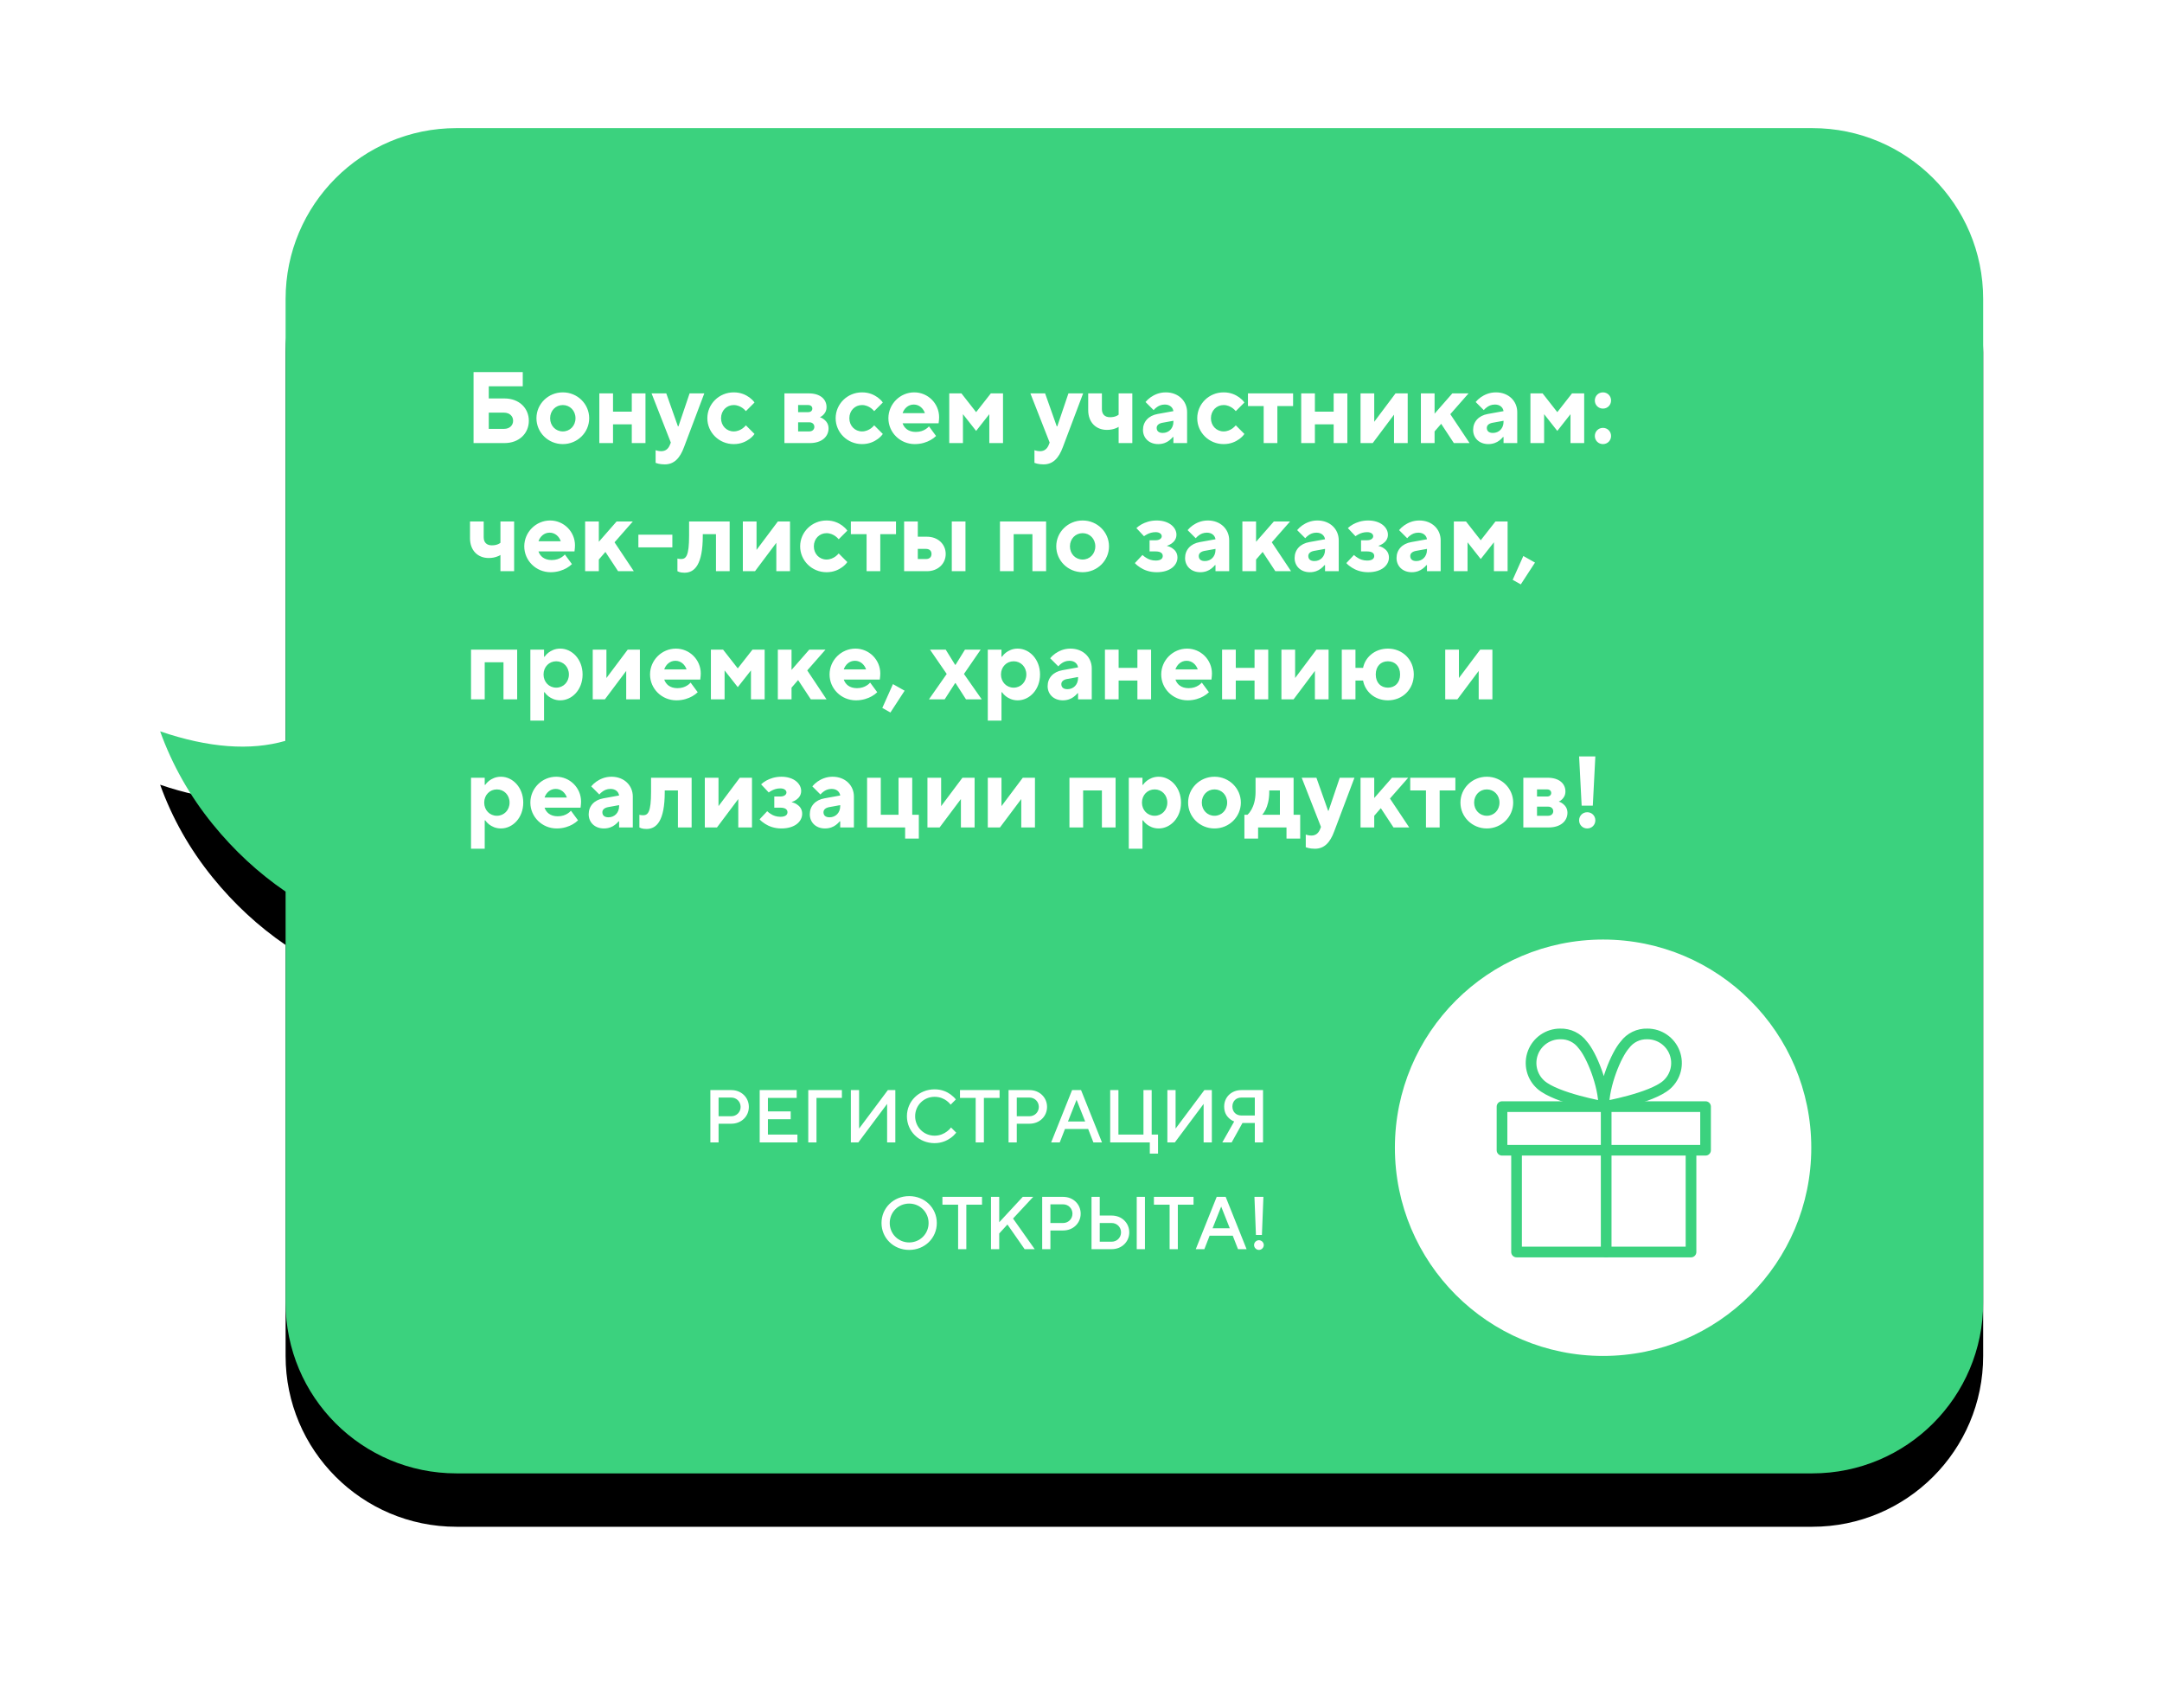 <?xml version="1.0" encoding="UTF-8"?> <svg xmlns="http://www.w3.org/2000/svg" xmlns:xlink="http://www.w3.org/1999/xlink" width="405px" height="320px" viewBox="0 0 405 320"> <!-- Generator: Sketch 56.3 (81716) - https://sketch.com --> <title>Group 9</title> <desc>Created with Sketch.</desc> <defs> <path d="M23.5,143.02 C18.393,139.528 13.832,135.306 9.818,130.354 C5.533,125.067 2.26,119.282 -1.08357767e-13,113 C9.063,116.089 16.896,116.679 23.5,114.769 L23.5,32 C23.5,14.327 37.827,3.24649801e-15 55.5,0 L309.5,0 C327.173,-3.24649801e-15 341.5,14.327 341.5,32 L341.5,220 C341.5,237.673 327.173,252 309.5,252 L55.5,252 C37.827,252 23.5,237.673 23.5,220 L23.5,143.02 Z" id="path-1"></path> <filter x="-16.4%" y="-18.3%" width="132.8%" height="144.4%" filterUnits="objectBoundingBox" id="filter-2"> <feOffset dx="0" dy="10" in="SourceAlpha" result="shadowOffsetOuter1"></feOffset> <feGaussianBlur stdDeviation="17" in="shadowOffsetOuter1" result="shadowBlurOuter1"></feGaussianBlur> <feColorMatrix values="0 0 0 0 0.11 0 0 0 0 0.133 0 0 0 0 0.302 0 0 0 0.16 0" type="matrix" in="shadowBlurOuter1"></feColorMatrix> </filter> </defs> <g id="Page-1" stroke="none" stroke-width="1" fill="none" fill-rule="evenodd"> <g id="0-elements" transform="translate(-1372, -489)"> <g id="Group-9" transform="translate(1402, 513)"> <g id="Group-5"> <g id="Combined-Shape"> <use fill="black" fill-opacity="1" filter="url(#filter-2)" xlink:href="#path-1"></use> <use fill="#3BD27E" fill-rule="evenodd" xlink:href="#path-1"></use> </g> <path d="M61.56,56.34 L64.41,56.34 C65.474,56.34 66.12,55.675 66.12,54.82 C66.12,53.965 65.474,53.3 64.41,53.3 L61.56,53.3 L61.56,56.34 Z M58.71,59 L58.71,45.7 L67.925,45.7 L67.925,48.36 L61.56,48.36 L61.56,50.64 L64.505,50.64 C67.26,50.64 69.065,52.464 69.065,54.82 C69.065,57.176 67.26,59 64.505,59 L58.71,59 Z M75.43,56.815 C76.76,56.815 77.805,55.77 77.805,54.345 C77.805,52.92 76.76,51.875 75.43,51.875 C74.1,51.875 73.055,52.92 73.055,54.345 C73.055,55.77 74.1,56.815 75.43,56.815 Z M70.49,54.345 C70.49,51.685 72.675,49.5 75.43,49.5 C78.185,49.5 80.37,51.685 80.37,54.345 C80.37,57.005 78.185,59.19 75.43,59.19 C72.675,59.19 70.49,57.005 70.49,54.345 Z M82.27,59 L82.27,49.69 L84.835,49.69 L84.835,53.11 L88.35,53.11 L88.35,49.69 L90.915,49.69 L90.915,59 L88.35,59 L88.35,55.485 L84.835,55.485 L84.835,59 L82.27,59 Z M92.815,62.705 L92.815,60.33 C92.91,60.368 93.005,60.406 93.119,60.425 C93.328,60.482 93.575,60.52 93.86,60.52 C94.715,60.52 95.19,60.045 95.475,59.38 L95.665,58.905 L92.055,49.69 L94.81,49.69 L96.995,55.865 L97.09,55.865 L99.18,49.69 L101.935,49.69 L98.135,59.76 C97.356,61.869 96.254,62.99 94.525,62.99 C94.05,62.99 93.613,62.933 93.309,62.857 C93.138,62.8 92.967,62.762 92.815,62.705 Z M109.725,55.675 L111.34,57.29 C111.093,57.651 110.77,57.955 110.39,58.24 C109.725,58.715 108.794,59.19 107.445,59.19 C104.69,59.19 102.505,57.005 102.505,54.345 C102.505,51.685 104.69,49.5 107.445,49.5 C108.794,49.5 109.725,49.975 110.39,50.45 C110.77,50.735 111.093,51.039 111.34,51.4 L109.725,53.015 C109.554,52.806 109.345,52.616 109.117,52.445 C108.718,52.16 108.148,51.875 107.445,51.875 C106.115,51.875 105.07,52.92 105.07,54.345 C105.07,55.77 106.115,56.815 107.445,56.815 C108.148,56.815 108.718,56.53 109.117,56.245 C109.345,56.074 109.554,55.884 109.725,55.675 Z M116.945,59 L116.945,49.69 L121.505,49.69 C123.709,49.69 124.83,50.83 124.83,52.255 C124.83,52.996 124.507,53.433 124.203,53.737 C124.032,53.908 123.823,54.06 123.595,54.155 C123.899,54.25 124.165,54.402 124.393,54.592 C124.792,54.915 125.21,55.428 125.21,56.245 C125.21,57.765 123.975,59 121.695,59 L116.945,59 Z M119.51,56.815 L121.6,56.815 C122.189,56.815 122.55,56.435 122.55,55.96 C122.55,55.485 122.189,55.105 121.6,55.105 L119.51,55.105 L119.51,56.815 Z M119.51,53.205 L121.41,53.205 C121.885,53.205 122.17,52.92 122.17,52.54 C122.17,52.16 121.885,51.875 121.41,51.875 L119.51,51.875 L119.51,53.205 Z M133.76,55.675 L135.375,57.29 C135.128,57.651 134.805,57.955 134.425,58.24 C133.76,58.715 132.829,59.19 131.48,59.19 C128.725,59.19 126.54,57.005 126.54,54.345 C126.54,51.685 128.725,49.5 131.48,49.5 C132.829,49.5 133.76,49.975 134.425,50.45 C134.805,50.735 135.128,51.039 135.375,51.4 L133.76,53.015 C133.589,52.806 133.38,52.616 133.152,52.445 C132.753,52.16 132.183,51.875 131.48,51.875 C130.15,51.875 129.105,52.92 129.105,54.345 C129.105,55.77 130.15,56.815 131.48,56.815 C132.183,56.815 132.753,56.53 133.152,56.245 C133.38,56.074 133.589,55.884 133.76,55.675 Z M144.02,55.865 L145.35,57.67 C145.065,57.955 144.723,58.202 144.324,58.43 C143.64,58.81 142.652,59.19 141.36,59.19 C138.605,59.19 136.42,57.005 136.42,54.345 C136.42,51.685 138.605,49.5 141.265,49.5 C143.83,49.5 145.92,51.59 145.92,54.155 C145.92,54.516 145.882,54.763 145.863,54.972 L145.825,55.295 L139.08,55.295 C139.365,56.15 140.125,56.91 141.55,56.91 C142.367,56.91 142.956,56.682 143.393,56.397 C143.64,56.245 143.849,56.074 144.02,55.865 Z M139.08,53.395 L143.26,53.395 C142.975,52.54 142.234,51.78 141.17,51.78 C140.106,51.78 139.365,52.54 139.08,53.395 Z M147.82,59 L147.82,49.69 L150.1,49.69 L152.855,53.205 L155.61,49.69 L157.89,49.69 L157.89,59 L155.325,59 L155.325,53.585 L152.855,56.72 L150.385,53.585 L150.385,59 L147.82,59 Z M163.78,62.705 L163.78,60.33 C163.875,60.368 163.97,60.406 164.084,60.425 C164.293,60.482 164.54,60.52 164.825,60.52 C165.68,60.52 166.155,60.045 166.44,59.38 L166.63,58.905 L163.02,49.69 L165.775,49.69 L167.96,55.865 L168.055,55.865 L170.145,49.69 L172.9,49.69 L169.1,59.76 C168.321,61.869 167.219,62.99 165.49,62.99 C165.015,62.99 164.578,62.933 164.274,62.857 C164.103,62.8 163.932,62.762 163.78,62.705 Z M179.55,59 L179.55,55.96 C179.379,56.074 179.189,56.169 178.961,56.245 C178.581,56.397 178.03,56.53 177.365,56.53 C175.294,56.53 173.85,55.105 173.85,52.825 L173.85,49.69 L176.415,49.69 L176.415,52.635 C176.415,53.604 176.966,54.155 177.935,54.155 C178.448,54.155 178.847,54.06 179.132,53.927 C179.284,53.87 179.417,53.775 179.55,53.68 L179.55,49.69 L182.115,49.69 L182.115,59 L179.55,59 Z M189.81,59 L189.81,57.86 L189.715,57.86 C189.506,58.107 189.278,58.335 189.012,58.525 C188.556,58.886 187.853,59.19 186.96,59.19 C185.25,59.19 184.11,58.05 184.11,56.53 C184.11,55.01 185.136,53.851 186.865,53.547 L189.81,53.015 C189.715,52.35 189.164,51.78 188.195,51.78 C187.53,51.78 187.017,52.027 186.656,52.312 C186.447,52.464 186.257,52.635 186.105,52.825 L184.585,51.305 C184.851,50.982 185.174,50.678 185.554,50.412 C186.219,49.956 187.15,49.5 188.385,49.5 C190.76,49.5 192.375,51.134 192.375,53.205 L192.375,59 L189.81,59 Z M189.81,55.01 L189.81,54.82 L187.72,55.2 C187.055,55.333 186.675,55.675 186.675,56.15 C186.675,56.739 187.055,57.1 187.815,57.1 C188.955,57.1 189.81,56.245 189.81,55.01 Z M201.495,55.675 L203.11,57.29 C202.863,57.651 202.54,57.955 202.16,58.24 C201.495,58.715 200.564,59.19 199.215,59.19 C196.46,59.19 194.275,57.005 194.275,54.345 C194.275,51.685 196.46,49.5 199.215,49.5 C200.564,49.5 201.495,49.975 202.16,50.45 C202.54,50.735 202.863,51.039 203.11,51.4 L201.495,53.015 C201.324,52.806 201.115,52.616 200.887,52.445 C200.488,52.16 199.918,51.875 199.215,51.875 C197.885,51.875 196.84,52.92 196.84,54.345 C196.84,55.77 197.885,56.815 199.215,56.815 C199.918,56.815 200.488,56.53 200.887,56.245 C201.115,56.074 201.324,55.884 201.495,55.675 Z M206.72,59 L206.72,52.065 L203.775,52.065 L203.775,49.69 L212.23,49.69 L212.23,52.065 L209.285,52.065 L209.285,59 L206.72,59 Z M213.75,59 L213.75,49.69 L216.315,49.69 L216.315,53.11 L219.83,53.11 L219.83,49.69 L222.395,49.69 L222.395,59 L219.83,59 L219.83,55.485 L216.315,55.485 L216.315,59 L213.75,59 Z M224.865,59 L224.865,49.69 L227.43,49.69 L227.43,55.01 L231.42,49.69 L233.7,49.69 L233.7,59 L231.135,59 L231.135,53.68 L227.145,59 L224.865,59 Z M236.17,59 L236.17,49.69 L238.735,49.69 L238.735,53.49 L242.06,49.69 L245.1,49.69 L241.68,53.585 L245.29,59 L242.345,59 L239.97,55.39 L238.735,56.815 L238.735,59 L236.17,59 Z M251.655,59 L251.655,57.86 L251.56,57.86 C251.351,58.107 251.123,58.335 250.857,58.525 C250.401,58.886 249.698,59.19 248.805,59.19 C247.095,59.19 245.955,58.05 245.955,56.53 C245.955,55.01 246.981,53.851 248.71,53.547 L251.655,53.015 C251.56,52.35 251.009,51.78 250.04,51.78 C249.375,51.78 248.862,52.027 248.501,52.312 C248.292,52.464 248.102,52.635 247.95,52.825 L246.43,51.305 C246.696,50.982 247.019,50.678 247.399,50.412 C248.064,49.956 248.995,49.5 250.23,49.5 C252.605,49.5 254.22,51.134 254.22,53.205 L254.22,59 L251.655,59 Z M251.655,55.01 L251.655,54.82 L249.565,55.2 C248.9,55.333 248.52,55.675 248.52,56.15 C248.52,56.739 248.9,57.1 249.66,57.1 C250.8,57.1 251.655,56.245 251.655,55.01 Z M256.69,59 L256.69,49.69 L258.97,49.69 L261.725,53.205 L264.48,49.69 L266.76,49.69 L266.76,59 L264.195,59 L264.195,53.585 L261.725,56.72 L259.255,53.585 L259.255,59 L256.69,59 Z M268.755,57.67 C268.755,56.815 269.42,56.15 270.275,56.15 C271.13,56.15 271.795,56.815 271.795,57.67 C271.795,58.525 271.13,59.19 270.275,59.19 C269.42,59.19 268.755,58.525 268.755,57.67 Z M268.755,51.02 C268.755,50.165 269.42,49.5 270.275,49.5 C271.13,49.5 271.795,50.165 271.795,51.02 C271.795,51.875 271.13,52.54 270.275,52.54 C269.42,52.54 268.755,51.875 268.755,51.02 Z M63.745,83 L63.745,79.96 C63.574,80.074 63.384,80.169 63.156,80.245 C62.776,80.397 62.225,80.53 61.56,80.53 C59.489,80.53 58.045,79.105 58.045,76.825 L58.045,73.69 L60.61,73.69 L60.61,76.635 C60.61,77.604 61.161,78.155 62.13,78.155 C62.643,78.155 63.042,78.06 63.327,77.927 C63.479,77.87 63.612,77.775 63.745,77.68 L63.745,73.69 L66.31,73.69 L66.31,83 L63.745,83 Z M75.81,79.865 L77.14,81.67 C76.855,81.955 76.513,82.202 76.114,82.43 C75.43,82.81 74.442,83.19 73.15,83.19 C70.395,83.19 68.21,81.005 68.21,78.345 C68.21,75.685 70.395,73.5 73.055,73.5 C75.62,73.5 77.71,75.59 77.71,78.155 C77.71,78.516 77.672,78.763 77.653,78.972 L77.615,79.295 L70.87,79.295 C71.155,80.15 71.915,80.91 73.34,80.91 C74.157,80.91 74.746,80.682 75.183,80.397 C75.43,80.245 75.639,80.074 75.81,79.865 Z M70.87,77.395 L75.05,77.395 C74.765,76.54 74.024,75.78 72.96,75.78 C71.896,75.78 71.155,76.54 70.87,77.395 Z M79.61,83 L79.61,73.69 L82.175,73.69 L82.175,77.49 L85.5,73.69 L88.54,73.69 L85.12,77.585 L88.73,83 L85.785,83 L83.41,79.39 L82.175,80.815 L82.175,83 L79.61,83 Z M89.585,78.535 L89.585,76.16 L95.95,76.16 L95.95,78.535 L89.585,78.535 Z M96.9,83 L96.9,80.625 L97.128,80.682 C97.261,80.701 97.413,80.72 97.565,80.72 C98.515,80.72 99.085,80.15 99.085,76.35 L99.085,73.69 L106.685,73.69 L106.685,83 L104.12,83 L104.12,76.065 L101.65,76.065 L101.65,76.35 C101.65,81.765 100.13,83.285 98.23,83.285 C97.793,83.285 97.47,83.228 97.242,83.152 C97.109,83.095 96.995,83.057 96.9,83 Z M109.155,83 L109.155,73.69 L111.72,73.69 L111.72,79.01 L115.71,73.69 L117.99,73.69 L117.99,83 L115.425,83 L115.425,77.68 L111.435,83 L109.155,83 Z M127.11,79.675 L128.725,81.29 C128.478,81.651 128.155,81.955 127.775,82.24 C127.11,82.715 126.179,83.19 124.83,83.19 C122.075,83.19 119.89,81.005 119.89,78.345 C119.89,75.685 122.075,73.5 124.83,73.5 C126.179,73.5 127.11,73.975 127.775,74.45 C128.155,74.735 128.478,75.039 128.725,75.4 L127.11,77.015 C126.939,76.806 126.73,76.616 126.502,76.445 C126.103,76.16 125.533,75.875 124.83,75.875 C123.5,75.875 122.455,76.92 122.455,78.345 C122.455,79.77 123.5,80.815 124.83,80.815 C125.533,80.815 126.103,80.53 126.502,80.245 C126.73,80.074 126.939,79.884 127.11,79.675 Z M132.335,83 L132.335,76.065 L129.39,76.065 L129.39,73.69 L137.845,73.69 L137.845,76.065 L134.9,76.065 L134.9,83 L132.335,83 Z M148.295,83 L148.295,73.69 L150.86,73.69 L150.86,83 L148.295,83 Z M141.93,80.72 L143.45,80.72 C144.115,80.72 144.495,80.359 144.495,79.77 C144.495,79.181 144.115,78.82 143.45,78.82 L141.93,78.82 L141.93,80.72 Z M139.365,83 L139.365,73.69 L141.93,73.69 L141.93,76.54 L143.64,76.54 C145.711,76.54 147.155,77.946 147.155,79.77 C147.155,81.594 145.711,83 143.64,83 L139.365,83 Z M157.32,83 L157.32,73.69 L165.965,73.69 L165.965,83 L163.4,83 L163.4,76.065 L159.885,76.065 L159.885,83 L157.32,83 Z M172.805,80.815 C174.135,80.815 175.18,79.77 175.18,78.345 C175.18,76.92 174.135,75.875 172.805,75.875 C171.475,75.875 170.43,76.92 170.43,78.345 C170.43,79.77 171.475,80.815 172.805,80.815 Z M167.865,78.345 C167.865,75.685 170.05,73.5 172.805,73.5 C175.56,73.5 177.745,75.685 177.745,78.345 C177.745,81.005 175.56,83.19 172.805,83.19 C170.05,83.19 167.865,81.005 167.865,78.345 Z M182.59,81.48 L184.015,79.96 C184.224,80.169 184.471,80.34 184.718,80.492 C185.155,80.777 185.744,81.005 186.485,81.005 C187.454,81.005 187.815,80.625 187.815,80.15 C187.815,79.675 187.454,79.295 186.485,79.295 L185.345,79.295 L185.345,77.205 L186.485,77.205 C187.245,77.205 187.625,76.825 187.625,76.445 C187.625,76.065 187.245,75.685 186.485,75.685 C185.858,75.685 185.326,75.856 184.927,76.065 C184.699,76.179 184.49,76.312 184.3,76.445 L182.875,74.925 C183.141,74.678 183.464,74.431 183.844,74.222 C184.509,73.861 185.44,73.5 186.675,73.5 C189.05,73.5 190.38,74.83 190.38,76.16 C190.38,76.977 189.924,77.49 189.468,77.813 C189.202,78.003 188.898,78.155 188.575,78.25 C188.936,78.345 189.278,78.478 189.563,78.668 C190.076,78.991 190.57,79.542 190.57,80.435 C190.57,81.86 189.24,83.19 186.675,83.19 C185.326,83.19 184.319,82.772 183.635,82.335 C183.236,82.088 182.875,81.803 182.59,81.48 Z M197.695,83 L197.695,81.86 L197.6,81.86 C197.391,82.107 197.163,82.335 196.897,82.525 C196.441,82.886 195.738,83.19 194.845,83.19 C193.135,83.19 191.995,82.05 191.995,80.53 C191.995,79.01 193.021,77.851 194.75,77.547 L197.695,77.015 C197.6,76.35 197.049,75.78 196.08,75.78 C195.415,75.78 194.902,76.027 194.541,76.312 C194.332,76.464 194.142,76.635 193.99,76.825 L192.47,75.305 C192.736,74.982 193.059,74.678 193.439,74.412 C194.104,73.956 195.035,73.5 196.27,73.5 C198.645,73.5 200.26,75.134 200.26,77.205 L200.26,83 L197.695,83 Z M197.695,79.01 L197.695,78.82 L195.605,79.2 C194.94,79.333 194.56,79.675 194.56,80.15 C194.56,80.739 194.94,81.1 195.7,81.1 C196.84,81.1 197.695,80.245 197.695,79.01 Z M202.73,83 L202.73,73.69 L205.295,73.69 L205.295,77.49 L208.62,73.69 L211.66,73.69 L208.24,77.585 L211.85,83 L208.905,83 L206.53,79.39 L205.295,80.815 L205.295,83 L202.73,83 Z M218.215,83 L218.215,81.86 L218.12,81.86 C217.911,82.107 217.683,82.335 217.417,82.525 C216.961,82.886 216.258,83.19 215.365,83.19 C213.655,83.19 212.515,82.05 212.515,80.53 C212.515,79.01 213.541,77.851 215.27,77.547 L218.215,77.015 C218.12,76.35 217.569,75.78 216.6,75.78 C215.935,75.78 215.422,76.027 215.061,76.312 C214.852,76.464 214.662,76.635 214.51,76.825 L212.99,75.305 C213.256,74.982 213.579,74.678 213.959,74.412 C214.624,73.956 215.555,73.5 216.79,73.5 C219.165,73.5 220.78,75.134 220.78,77.205 L220.78,83 L218.215,83 Z M218.215,79.01 L218.215,78.82 L216.125,79.2 C215.46,79.333 215.08,79.675 215.08,80.15 C215.08,80.739 215.46,81.1 216.22,81.1 C217.36,81.1 218.215,80.245 218.215,79.01 Z M222.205,81.48 L223.63,79.96 C223.839,80.169 224.086,80.34 224.333,80.492 C224.77,80.777 225.359,81.005 226.1,81.005 C227.069,81.005 227.43,80.625 227.43,80.15 C227.43,79.675 227.069,79.295 226.1,79.295 L224.96,79.295 L224.96,77.205 L226.1,77.205 C226.86,77.205 227.24,76.825 227.24,76.445 C227.24,76.065 226.86,75.685 226.1,75.685 C225.473,75.685 224.941,75.856 224.542,76.065 C224.314,76.179 224.105,76.312 223.915,76.445 L222.49,74.925 C222.756,74.678 223.079,74.431 223.459,74.222 C224.124,73.861 225.055,73.5 226.29,73.5 C228.665,73.5 229.995,74.83 229.995,76.16 C229.995,76.977 229.539,77.49 229.083,77.813 C228.817,78.003 228.513,78.155 228.19,78.25 C228.551,78.345 228.893,78.478 229.178,78.668 C229.691,78.991 230.185,79.542 230.185,80.435 C230.185,81.86 228.855,83.19 226.29,83.19 C224.941,83.19 223.934,82.772 223.25,82.335 C222.851,82.088 222.49,81.803 222.205,81.48 Z M237.31,83 L237.31,81.86 L237.215,81.86 C237.006,82.107 236.778,82.335 236.512,82.525 C236.056,82.886 235.353,83.19 234.46,83.19 C232.75,83.19 231.61,82.05 231.61,80.53 C231.61,79.01 232.636,77.851 234.365,77.547 L237.31,77.015 C237.215,76.35 236.664,75.78 235.695,75.78 C235.03,75.78 234.517,76.027 234.156,76.312 C233.947,76.464 233.757,76.635 233.605,76.825 L232.085,75.305 C232.351,74.982 232.674,74.678 233.054,74.412 C233.719,73.956 234.65,73.5 235.885,73.5 C238.26,73.5 239.875,75.134 239.875,77.205 L239.875,83 L237.31,83 Z M237.31,79.01 L237.31,78.82 L235.22,79.2 C234.555,79.333 234.175,79.675 234.175,80.15 C234.175,80.739 234.555,81.1 235.315,81.1 C236.455,81.1 237.31,80.245 237.31,79.01 Z M242.345,83 L242.345,73.69 L244.625,73.69 L247.38,77.205 L250.135,73.69 L252.415,73.69 L252.415,83 L249.85,83 L249.85,77.585 L247.38,80.72 L244.91,77.585 L244.91,83 L242.345,83 Z M253.365,84.615 L255.36,80.15 L257.545,81.385 L254.885,85.47 L253.365,84.615 Z M58.235,107 L58.235,97.69 L66.88,97.69 L66.88,107 L64.315,107 L64.315,100.065 L60.8,100.065 L60.8,107 L58.235,107 Z M69.35,110.99 L69.35,97.69 L71.915,97.69 L71.915,99.02 L72.01,99.02 C72.2,98.735 72.447,98.488 72.732,98.26 C73.245,97.88 73.948,97.5 74.955,97.5 C77.159,97.5 79.135,99.514 79.135,102.345 C79.135,105.195 77.159,107.19 74.955,107.19 C73.948,107.19 73.245,106.81 72.732,106.43 C72.447,106.202 72.2,105.955 72.01,105.67 L71.915,105.67 L71.915,110.99 L69.35,110.99 Z M74.195,104.815 C75.525,104.815 76.57,103.77 76.57,102.345 C76.57,100.92 75.525,99.875 74.195,99.875 C72.865,99.875 71.82,100.92 71.82,102.345 C71.82,103.77 72.865,104.815 74.195,104.815 Z M81.035,107 L81.035,97.69 L83.6,97.69 L83.6,103.01 L87.59,97.69 L89.87,97.69 L89.87,107 L87.305,107 L87.305,101.68 L83.315,107 L81.035,107 Z M99.37,103.865 L100.7,105.67 C100.415,105.955 100.073,106.202 99.674,106.43 C98.99,106.81 98.002,107.19 96.71,107.19 C93.955,107.19 91.77,105.005 91.77,102.345 C91.77,99.685 93.955,97.5 96.615,97.5 C99.18,97.5 101.27,99.59 101.27,102.155 C101.27,102.516 101.232,102.763 101.213,102.972 L101.175,103.295 L94.43,103.295 C94.715,104.15 95.475,104.91 96.9,104.91 C97.717,104.91 98.306,104.682 98.743,104.397 C98.99,104.245 99.199,104.074 99.37,103.865 Z M94.43,101.395 L98.61,101.395 C98.325,100.54 97.584,99.78 96.52,99.78 C95.456,99.78 94.715,100.54 94.43,101.395 Z M103.17,107 L103.17,97.69 L105.45,97.69 L108.205,101.205 L110.96,97.69 L113.24,97.69 L113.24,107 L110.675,107 L110.675,101.585 L108.205,104.72 L105.735,101.585 L105.735,107 L103.17,107 Z M115.71,107 L115.71,97.69 L118.275,97.69 L118.275,101.49 L121.6,97.69 L124.64,97.69 L121.22,101.585 L124.83,107 L121.885,107 L119.51,103.39 L118.275,104.815 L118.275,107 L115.71,107 Z M133,103.865 L134.33,105.67 C134.045,105.955 133.703,106.202 133.304,106.43 C132.62,106.81 131.632,107.19 130.34,107.19 C127.585,107.19 125.4,105.005 125.4,102.345 C125.4,99.685 127.585,97.5 130.245,97.5 C132.81,97.5 134.9,99.59 134.9,102.155 C134.9,102.516 134.862,102.763 134.843,102.972 L134.805,103.295 L128.06,103.295 C128.345,104.15 129.105,104.91 130.53,104.91 C131.347,104.91 131.936,104.682 132.373,104.397 C132.62,104.245 132.829,104.074 133,103.865 Z M128.06,101.395 L132.24,101.395 C131.955,100.54 131.214,99.78 130.15,99.78 C129.086,99.78 128.345,100.54 128.06,101.395 Z M135.28,108.615 L137.275,104.15 L139.46,105.385 L136.8,109.47 L135.28,108.615 Z M144.02,107 L147.345,102.25 L144.21,97.69 L147.155,97.69 L148.922,100.54 L148.998,100.54 L150.765,97.69 L153.71,97.69 L150.575,102.25 L153.9,107 L150.955,107 L148.998,103.96 L148.922,103.96 L146.965,107 L144.02,107 Z M155.04,110.99 L155.04,97.69 L157.605,97.69 L157.605,99.02 L157.7,99.02 C157.89,98.735 158.137,98.488 158.422,98.26 C158.935,97.88 159.638,97.5 160.645,97.5 C162.849,97.5 164.825,99.514 164.825,102.345 C164.825,105.195 162.849,107.19 160.645,107.19 C159.638,107.19 158.935,106.81 158.422,106.43 C158.137,106.202 157.89,105.955 157.7,105.67 L157.605,105.67 L157.605,110.99 L155.04,110.99 Z M159.885,104.815 C161.215,104.815 162.26,103.77 162.26,102.345 C162.26,100.92 161.215,99.875 159.885,99.875 C158.555,99.875 157.51,100.92 157.51,102.345 C157.51,103.77 158.555,104.815 159.885,104.815 Z M171.95,107 L171.95,105.86 L171.855,105.86 C171.646,106.107 171.418,106.335 171.152,106.525 C170.696,106.886 169.993,107.19 169.1,107.19 C167.39,107.19 166.25,106.05 166.25,104.53 C166.25,103.01 167.276,101.851 169.005,101.547 L171.95,101.015 C171.855,100.35 171.304,99.78 170.335,99.78 C169.67,99.78 169.157,100.027 168.796,100.312 C168.587,100.464 168.397,100.635 168.245,100.825 L166.725,99.305 C166.991,98.982 167.314,98.678 167.694,98.412 C168.359,97.956 169.29,97.5 170.525,97.5 C172.9,97.5 174.515,99.134 174.515,101.205 L174.515,107 L171.95,107 Z M171.95,103.01 L171.95,102.82 L169.86,103.2 C169.195,103.333 168.815,103.675 168.815,104.15 C168.815,104.739 169.195,105.1 169.955,105.1 C171.095,105.1 171.95,104.245 171.95,103.01 Z M176.985,107 L176.985,97.69 L179.55,97.69 L179.55,101.11 L183.065,101.11 L183.065,97.69 L185.63,97.69 L185.63,107 L183.065,107 L183.065,103.485 L179.55,103.485 L179.55,107 L176.985,107 Z M195.13,103.865 L196.46,105.67 C196.175,105.955 195.833,106.202 195.434,106.43 C194.75,106.81 193.762,107.19 192.47,107.19 C189.715,107.19 187.53,105.005 187.53,102.345 C187.53,99.685 189.715,97.5 192.375,97.5 C194.94,97.5 197.03,99.59 197.03,102.155 C197.03,102.516 196.992,102.763 196.973,102.972 L196.935,103.295 L190.19,103.295 C190.475,104.15 191.235,104.91 192.66,104.91 C193.477,104.91 194.066,104.682 194.503,104.397 C194.75,104.245 194.959,104.074 195.13,103.865 Z M190.19,101.395 L194.37,101.395 C194.085,100.54 193.344,99.78 192.28,99.78 C191.216,99.78 190.475,100.54 190.19,101.395 Z M198.93,107 L198.93,97.69 L201.495,97.69 L201.495,101.11 L205.01,101.11 L205.01,97.69 L207.575,97.69 L207.575,107 L205.01,107 L205.01,103.485 L201.495,103.485 L201.495,107 L198.93,107 Z M210.045,107 L210.045,97.69 L212.61,97.69 L212.61,103.01 L216.6,97.69 L218.88,97.69 L218.88,107 L216.315,107 L216.315,101.68 L212.325,107 L210.045,107 Z M221.35,107 L221.35,97.69 L223.915,97.69 L223.915,101.11 L225.34,101.11 C225.701,99.21 227.449,97.5 229.995,97.5 C232.75,97.5 234.84,99.59 234.84,102.345 C234.84,105.1 232.75,107.19 229.995,107.19 C227.449,107.19 225.701,105.48 225.34,103.485 L223.915,103.485 L223.915,107 L221.35,107 Z M229.995,104.815 C231.344,104.815 232.275,103.865 232.275,102.345 C232.275,100.825 231.344,99.875 229.995,99.875 C228.646,99.875 227.715,100.825 227.715,102.345 C227.715,103.865 228.646,104.815 229.995,104.815 Z M240.73,107 L240.73,97.69 L243.295,97.69 L243.295,103.01 L247.285,97.69 L249.565,97.69 L249.565,107 L247,107 L247,101.68 L243.01,107 L240.73,107 Z M58.235,134.99 L58.235,121.69 L60.8,121.69 L60.8,123.02 L60.895,123.02 C61.085,122.735 61.332,122.488 61.617,122.26 C62.13,121.88 62.833,121.5 63.84,121.5 C66.044,121.5 68.02,123.514 68.02,126.345 C68.02,129.195 66.044,131.19 63.84,131.19 C62.833,131.19 62.13,130.81 61.617,130.43 C61.332,130.202 61.085,129.955 60.895,129.67 L60.8,129.67 L60.8,134.99 L58.235,134.99 Z M63.08,128.815 C64.41,128.815 65.455,127.77 65.455,126.345 C65.455,124.92 64.41,123.875 63.08,123.875 C61.75,123.875 60.705,124.92 60.705,126.345 C60.705,127.77 61.75,128.815 63.08,128.815 Z M76.95,127.865 L78.28,129.67 C77.995,129.955 77.653,130.202 77.254,130.43 C76.57,130.81 75.582,131.19 74.29,131.19 C71.535,131.19 69.35,129.005 69.35,126.345 C69.35,123.685 71.535,121.5 74.195,121.5 C76.76,121.5 78.85,123.59 78.85,126.155 C78.85,126.516 78.812,126.763 78.793,126.972 L78.755,127.295 L72.01,127.295 C72.295,128.15 73.055,128.91 74.48,128.91 C75.297,128.91 75.886,128.682 76.323,128.397 C76.57,128.245 76.779,128.074 76.95,127.865 Z M72.01,125.395 L76.19,125.395 C75.905,124.54 75.164,123.78 74.1,123.78 C73.036,123.78 72.295,124.54 72.01,125.395 Z M85.975,131 L85.975,129.86 L85.88,129.86 C85.671,130.107 85.443,130.335 85.177,130.525 C84.721,130.886 84.018,131.19 83.125,131.19 C81.415,131.19 80.275,130.05 80.275,128.53 C80.275,127.01 81.301,125.851 83.03,125.547 L85.975,125.015 C85.88,124.35 85.329,123.78 84.36,123.78 C83.695,123.78 83.182,124.027 82.821,124.312 C82.612,124.464 82.422,124.635 82.27,124.825 L80.75,123.305 C81.016,122.982 81.339,122.678 81.719,122.412 C82.384,121.956 83.315,121.5 84.55,121.5 C86.925,121.5 88.54,123.134 88.54,125.205 L88.54,131 L85.975,131 Z M85.975,127.01 L85.975,126.82 L83.885,127.2 C83.22,127.333 82.84,127.675 82.84,128.15 C82.84,128.739 83.22,129.1 83.98,129.1 C85.12,129.1 85.975,128.245 85.975,127.01 Z M89.775,131 L89.775,128.625 L90.003,128.682 C90.136,128.701 90.288,128.72 90.44,128.72 C91.39,128.72 91.96,128.15 91.96,124.35 L91.96,121.69 L99.56,121.69 L99.56,131 L96.995,131 L96.995,124.065 L94.525,124.065 L94.525,124.35 C94.525,129.765 93.005,131.285 91.105,131.285 C90.668,131.285 90.345,131.228 90.117,131.152 C89.984,131.095 89.87,131.057 89.775,131 Z M102.03,131 L102.03,121.69 L104.595,121.69 L104.595,127.01 L108.585,121.69 L110.865,121.69 L110.865,131 L108.3,131 L108.3,125.68 L104.31,131 L102.03,131 Z M112.29,129.48 L113.715,127.96 C113.924,128.169 114.171,128.34 114.418,128.492 C114.855,128.777 115.444,129.005 116.185,129.005 C117.154,129.005 117.515,128.625 117.515,128.15 C117.515,127.675 117.154,127.295 116.185,127.295 L115.045,127.295 L115.045,125.205 L116.185,125.205 C116.945,125.205 117.325,124.825 117.325,124.445 C117.325,124.065 116.945,123.685 116.185,123.685 C115.558,123.685 115.026,123.856 114.627,124.065 C114.399,124.179 114.19,124.312 114,124.445 L112.575,122.925 C112.841,122.678 113.164,122.431 113.544,122.222 C114.209,121.861 115.14,121.5 116.375,121.5 C118.75,121.5 120.08,122.83 120.08,124.16 C120.08,124.977 119.624,125.49 119.168,125.813 C118.902,126.003 118.598,126.155 118.275,126.25 C118.636,126.345 118.978,126.478 119.263,126.668 C119.776,126.991 120.27,127.542 120.27,128.435 C120.27,129.86 118.94,131.19 116.375,131.19 C115.026,131.19 114.019,130.772 113.335,130.335 C112.936,130.088 112.575,129.803 112.29,129.48 Z M127.395,131 L127.395,129.86 L127.3,129.86 C127.091,130.107 126.863,130.335 126.597,130.525 C126.141,130.886 125.438,131.19 124.545,131.19 C122.835,131.19 121.695,130.05 121.695,128.53 C121.695,127.01 122.721,125.851 124.45,125.547 L127.395,125.015 C127.3,124.35 126.749,123.78 125.78,123.78 C125.115,123.78 124.602,124.027 124.241,124.312 C124.032,124.464 123.842,124.635 123.69,124.825 L122.17,123.305 C122.436,122.982 122.759,122.678 123.139,122.412 C123.804,121.956 124.735,121.5 125.97,121.5 C128.345,121.5 129.96,123.134 129.96,125.205 L129.96,131 L127.395,131 Z M127.395,127.01 L127.395,126.82 L125.305,127.2 C124.64,127.333 124.26,127.675 124.26,128.15 C124.26,128.739 124.64,129.1 125.4,129.1 C126.54,129.1 127.395,128.245 127.395,127.01 Z M132.43,131 L132.43,121.69 L134.995,121.69 L134.995,128.625 L138.32,128.625 L138.32,121.69 L140.885,121.69 L140.885,128.625 L142.12,128.625 L142.12,133.09 L139.555,133.09 L139.555,131 L132.43,131 Z M143.735,131 L143.735,121.69 L146.3,121.69 L146.3,127.01 L150.29,121.69 L152.57,121.69 L152.57,131 L150.005,131 L150.005,125.68 L146.015,131 L143.735,131 Z M155.04,131 L155.04,121.69 L157.605,121.69 L157.605,127.01 L161.595,121.69 L163.875,121.69 L163.875,131 L161.31,131 L161.31,125.68 L157.32,131 L155.04,131 Z M170.335,131 L170.335,121.69 L178.98,121.69 L178.98,131 L176.415,131 L176.415,124.065 L172.9,124.065 L172.9,131 L170.335,131 Z M181.45,134.99 L181.45,121.69 L184.015,121.69 L184.015,123.02 L184.11,123.02 C184.3,122.735 184.547,122.488 184.832,122.26 C185.345,121.88 186.048,121.5 187.055,121.5 C189.259,121.5 191.235,123.514 191.235,126.345 C191.235,129.195 189.259,131.19 187.055,131.19 C186.048,131.19 185.345,130.81 184.832,130.43 C184.547,130.202 184.3,129.955 184.11,129.67 L184.015,129.67 L184.015,134.99 L181.45,134.99 Z M186.295,128.815 C187.625,128.815 188.67,127.77 188.67,126.345 C188.67,124.92 187.625,123.875 186.295,123.875 C184.965,123.875 183.92,124.92 183.92,126.345 C183.92,127.77 184.965,128.815 186.295,128.815 Z M197.505,128.815 C198.835,128.815 199.88,127.77 199.88,126.345 C199.88,124.92 198.835,123.875 197.505,123.875 C196.175,123.875 195.13,124.92 195.13,126.345 C195.13,127.77 196.175,128.815 197.505,128.815 Z M192.565,126.345 C192.565,123.685 194.75,121.5 197.505,121.5 C200.26,121.5 202.445,123.685 202.445,126.345 C202.445,129.005 200.26,131.19 197.505,131.19 C194.75,131.19 192.565,129.005 192.565,126.345 Z M203.11,133.09 L203.11,128.625 L203.68,128.625 C203.965,128.378 204.212,128.036 204.44,127.637 C204.82,126.953 205.2,125.87 205.2,124.35 L205.2,121.69 L212.325,121.69 L212.325,128.625 L213.56,128.625 L213.56,133.09 L210.995,133.09 L210.995,131 L205.675,131 L205.675,133.09 L203.11,133.09 Z M206.435,128.625 L209.76,128.625 L209.76,124.065 L207.765,124.065 L207.765,124.35 C207.765,125.87 207.423,126.953 207.1,127.637 C206.891,128.036 206.682,128.378 206.435,128.625 Z M214.605,134.705 L214.605,132.33 C214.7,132.368 214.795,132.406 214.909,132.425 C215.118,132.482 215.365,132.52 215.65,132.52 C216.505,132.52 216.98,132.045 217.265,131.38 L217.455,130.905 L213.845,121.69 L216.6,121.69 L218.785,127.865 L218.88,127.865 L220.97,121.69 L223.725,121.69 L219.925,131.76 C219.146,133.869 218.044,134.99 216.315,134.99 C215.84,134.99 215.403,134.933 215.099,134.857 C214.928,134.8 214.757,134.762 214.605,134.705 Z M224.865,131 L224.865,121.69 L227.43,121.69 L227.43,125.49 L230.755,121.69 L233.795,121.69 L230.375,125.585 L233.985,131 L231.04,131 L228.665,127.39 L227.43,128.815 L227.43,131 L224.865,131 Z M237.12,131 L237.12,124.065 L234.175,124.065 L234.175,121.69 L242.63,121.69 L242.63,124.065 L239.685,124.065 L239.685,131 L237.12,131 Z M248.52,128.815 C249.85,128.815 250.895,127.77 250.895,126.345 C250.895,124.92 249.85,123.875 248.52,123.875 C247.19,123.875 246.145,124.92 246.145,126.345 C246.145,127.77 247.19,128.815 248.52,128.815 Z M243.58,126.345 C243.58,123.685 245.765,121.5 248.52,121.5 C251.275,121.5 253.46,123.685 253.46,126.345 C253.46,129.005 251.275,131.19 248.52,131.19 C245.765,131.19 243.58,129.005 243.58,126.345 Z M255.36,131 L255.36,121.69 L259.92,121.69 C262.124,121.69 263.245,122.83 263.245,124.255 C263.245,124.996 262.922,125.433 262.618,125.737 C262.447,125.908 262.238,126.06 262.01,126.155 C262.314,126.25 262.58,126.402 262.808,126.592 C263.207,126.915 263.625,127.428 263.625,128.245 C263.625,129.765 262.39,131 260.11,131 L255.36,131 Z M257.925,128.815 L260.015,128.815 C260.604,128.815 260.965,128.435 260.965,127.96 C260.965,127.485 260.604,127.105 260.015,127.105 L257.925,127.105 L257.925,128.815 Z M257.925,125.205 L259.825,125.205 C260.3,125.205 260.585,124.92 260.585,124.54 C260.585,124.16 260.3,123.875 259.825,123.875 L257.925,123.875 L257.925,125.205 Z M266.285,126.915 L265.81,117.7 L268.85,117.7 L268.375,126.915 L266.285,126.915 Z M265.81,129.67 C265.81,128.815 266.475,128.15 267.33,128.15 C268.185,128.15 268.85,128.815 268.85,129.67 C268.85,130.525 268.185,131.19 267.33,131.19 C266.475,131.19 265.81,130.525 265.81,129.67 Z" id="Бонусвсемучастникам:чек-листыпозаказам,приемке,хранениюиреализациипродуктов!" fill="#FFFFFF" fill-rule="nonzero"></path> <g id="Group-10" transform="translate(231.301, 152)"> <circle id="Oval" fill="#FFFFFF" cx="39" cy="39" r="39"></circle> <g id="Group" transform="translate(20.066, 17)" stroke="#3BD27E" stroke-linecap="round" stroke-linejoin="round" stroke-width="2"> <path d="M35.405,22.469 L35.405,41.533 L2.723,41.533 L2.723,22.469 L35.405,22.469 Z M0,14.298 L38.129,14.298 L38.129,22.469 L0,22.469 L0,14.298 Z" id="Shape"></path> <path d="M19.511,14.298 L19.511,41.533 L19.511,14.298 Z M15.115,2.723 C14.13,1.389 12.552,0.625 10.894,0.681 C8.628,0.678 6.596,2.08 5.794,4.199 C4.992,6.319 5.586,8.714 7.285,10.213 C10.145,12.732 19.064,14.298 19.064,14.298 C19.064,10.213 16.75,4.562 15.115,2.723 L15.115,2.723 Z M23.014,2.723 C23.999,1.389 25.577,0.625 27.235,0.681 C29.501,0.678 31.533,2.08 32.335,4.199 C33.137,6.319 32.543,8.714 30.844,10.213 C27.984,12.732 19.064,14.298 19.064,14.298 C19.064,10.213 21.379,4.562 23.014,2.723 Z" id="Shape"></path> </g> </g> </g> <path d="M103.07,190 L103.07,180.2 L106.99,180.2 C108.894,180.2 110.28,181.6 110.28,183.35 C110.28,185.1 108.894,186.5 106.99,186.5 L104.61,186.5 L104.61,190 L103.07,190 Z M104.61,185.1 L106.99,185.1 C107.97,185.1 108.74,184.33 108.74,183.35 C108.74,182.37 107.97,181.6 106.99,181.6 L104.61,181.6 L104.61,185.1 Z M112.31,190 L112.31,180.2 L119.24,180.2 L119.24,181.67 L113.85,181.67 L113.85,184.19 L118.12,184.19 L118.12,185.66 L113.85,185.66 L113.85,188.53 L119.38,188.53 L119.38,190 L112.31,190 Z M121.41,190 L121.41,180.2 L127.71,180.2 L127.71,181.67 L122.95,181.67 L122.95,190 L121.41,190 Z M129.39,190 L129.39,180.2 L130.93,180.2 L130.93,187.41 L136.32,180.2 L137.72,180.2 L137.72,190 L136.18,190 L136.18,182.79 L130.79,190 L129.39,190 Z M148.15,187.2 L149.13,188.18 C148.836,188.544 148.5,188.866 148.094,189.16 C147.408,189.65 146.414,190.14 145.07,190.14 C142.13,190.14 139.89,187.9 139.89,185.1 C139.89,182.3 142.13,180.06 145.07,180.06 C146.414,180.06 147.394,180.522 148.066,181.012 C148.444,181.292 148.78,181.6 149.06,181.95 L148.08,182.93 C147.884,182.664 147.632,182.412 147.338,182.202 C146.834,181.824 146.078,181.46 145.07,181.46 C143.04,181.46 141.43,183.07 141.43,185.1 C141.43,187.13 143.04,188.74 145.07,188.74 C146.078,188.74 146.848,188.362 147.366,187.97 C147.674,187.746 147.94,187.494 148.15,187.2 Z M152.77,190 L152.77,181.67 L149.83,181.67 L149.83,180.2 L157.25,180.2 L157.25,181.67 L154.31,181.67 L154.31,190 L152.77,190 Z M158.93,190 L158.93,180.2 L162.85,180.2 C164.754,180.2 166.14,181.6 166.14,183.35 C166.14,185.1 164.754,186.5 162.85,186.5 L160.47,186.5 L160.47,190 L158.93,190 Z M160.47,185.1 L162.85,185.1 C163.83,185.1 164.6,184.33 164.6,183.35 C164.6,182.37 163.83,181.6 162.85,181.6 L160.47,181.6 L160.47,185.1 Z M166.91,190 L170.83,180.2 L172.51,180.2 L176.43,190 L174.82,190 L173.84,187.48 L169.5,187.48 L168.52,190 L166.91,190 Z M170.06,186.08 L173.28,186.08 L171.67,182.02 L170.06,186.08 Z M177.97,190 L177.97,180.2 L179.51,180.2 L179.51,188.53 L184.2,188.53 L184.2,180.2 L185.74,180.2 L185.74,188.53 L186.93,188.53 L186.93,192.1 L185.39,192.1 L185.39,190 L177.97,190 Z M188.68,190 L188.68,180.2 L190.22,180.2 L190.22,187.41 L195.61,180.2 L197.01,180.2 L197.01,190 L195.47,190 L195.47,182.79 L190.08,190 L188.68,190 Z M198.97,190 L201.196,186.08 C200.846,185.94 200.524,185.744 200.258,185.492 C199.768,185.058 199.32,184.386 199.32,183.28 C199.32,181.544 200.65,180.2 202.54,180.2 L206.6,180.2 L206.6,190 L205.06,190 L205.06,186.36 L202.75,186.36 L200.72,190 L198.97,190 Z M202.54,184.96 L205.06,184.96 L205.06,181.6 L202.54,181.6 C201.546,181.6 200.86,182.286 200.86,183.28 C200.86,184.274 201.546,184.96 202.54,184.96 Z M136.67,205.1 C136.67,207.13 138.28,208.74 140.31,208.74 C142.34,208.74 143.95,207.13 143.95,205.1 C143.95,203.07 142.34,201.46 140.31,201.46 C138.28,201.46 136.67,203.07 136.67,205.1 Z M135.13,205.1 C135.13,202.3 137.37,200.06 140.31,200.06 C143.25,200.06 145.49,202.3 145.49,205.1 C145.49,207.9 143.25,210.14 140.31,210.14 C137.37,210.14 135.13,207.9 135.13,205.1 Z M149.48,210 L149.48,201.67 L146.54,201.67 L146.54,200.2 L153.96,200.2 L153.96,201.67 L151.02,201.67 L151.02,210 L149.48,210 Z M155.64,210 L155.64,200.2 L157.18,200.2 L157.18,204.96 L161.59,200.2 L163.55,200.2 L159.77,204.26 L163.83,210 L161.94,210 L158.72,205.38 L157.18,207.06 L157.18,210 L155.64,210 Z M165.23,210 L165.23,200.2 L169.15,200.2 C171.054,200.2 172.44,201.6 172.44,203.35 C172.44,205.1 171.054,206.5 169.15,206.5 L166.77,206.5 L166.77,210 L165.23,210 Z M166.77,205.1 L169.15,205.1 C170.13,205.1 170.9,204.33 170.9,203.35 C170.9,202.37 170.13,201.6 169.15,201.6 L166.77,201.6 L166.77,205.1 Z M182.94,210 L182.94,200.2 L184.48,200.2 L184.48,210 L182.94,210 Z M174.47,210 L174.47,200.2 L176.01,200.2 L176.01,203.7 L178.25,203.7 C180.154,203.7 181.54,205.1 181.54,206.85 C181.54,208.6 180.154,210 178.25,210 L174.47,210 Z M176.01,208.6 L178.25,208.6 C179.23,208.6 180,207.83 180,206.85 C180,205.87 179.23,205.1 178.25,205.1 L176.01,205.1 L176.01,208.6 Z M189.1,210 L189.1,201.67 L186.16,201.67 L186.16,200.2 L193.58,200.2 L193.58,201.67 L190.64,201.67 L190.64,210 L189.1,210 Z M194,210 L197.92,200.2 L199.6,200.2 L203.52,210 L201.91,210 L200.93,207.48 L196.59,207.48 L195.61,210 L194,210 Z M197.15,206.08 L200.37,206.08 L198.76,202.02 L197.15,206.08 Z M205.27,207.34 L204.99,200.2 L206.67,200.2 L206.39,207.34 L205.27,207.34 Z M204.92,209.23 C204.92,208.74 205.34,208.32 205.83,208.32 C206.32,208.32 206.74,208.74 206.74,209.23 C206.74,209.72 206.32,210.14 205.83,210.14 C205.34,210.14 204.92,209.72 204.92,209.23 Z" id="РЕГИСТРАЦИЯОТКРЫТА!" fill="#FFFFFF" fill-rule="nonzero"></path> </g> </g> </g> </svg> 